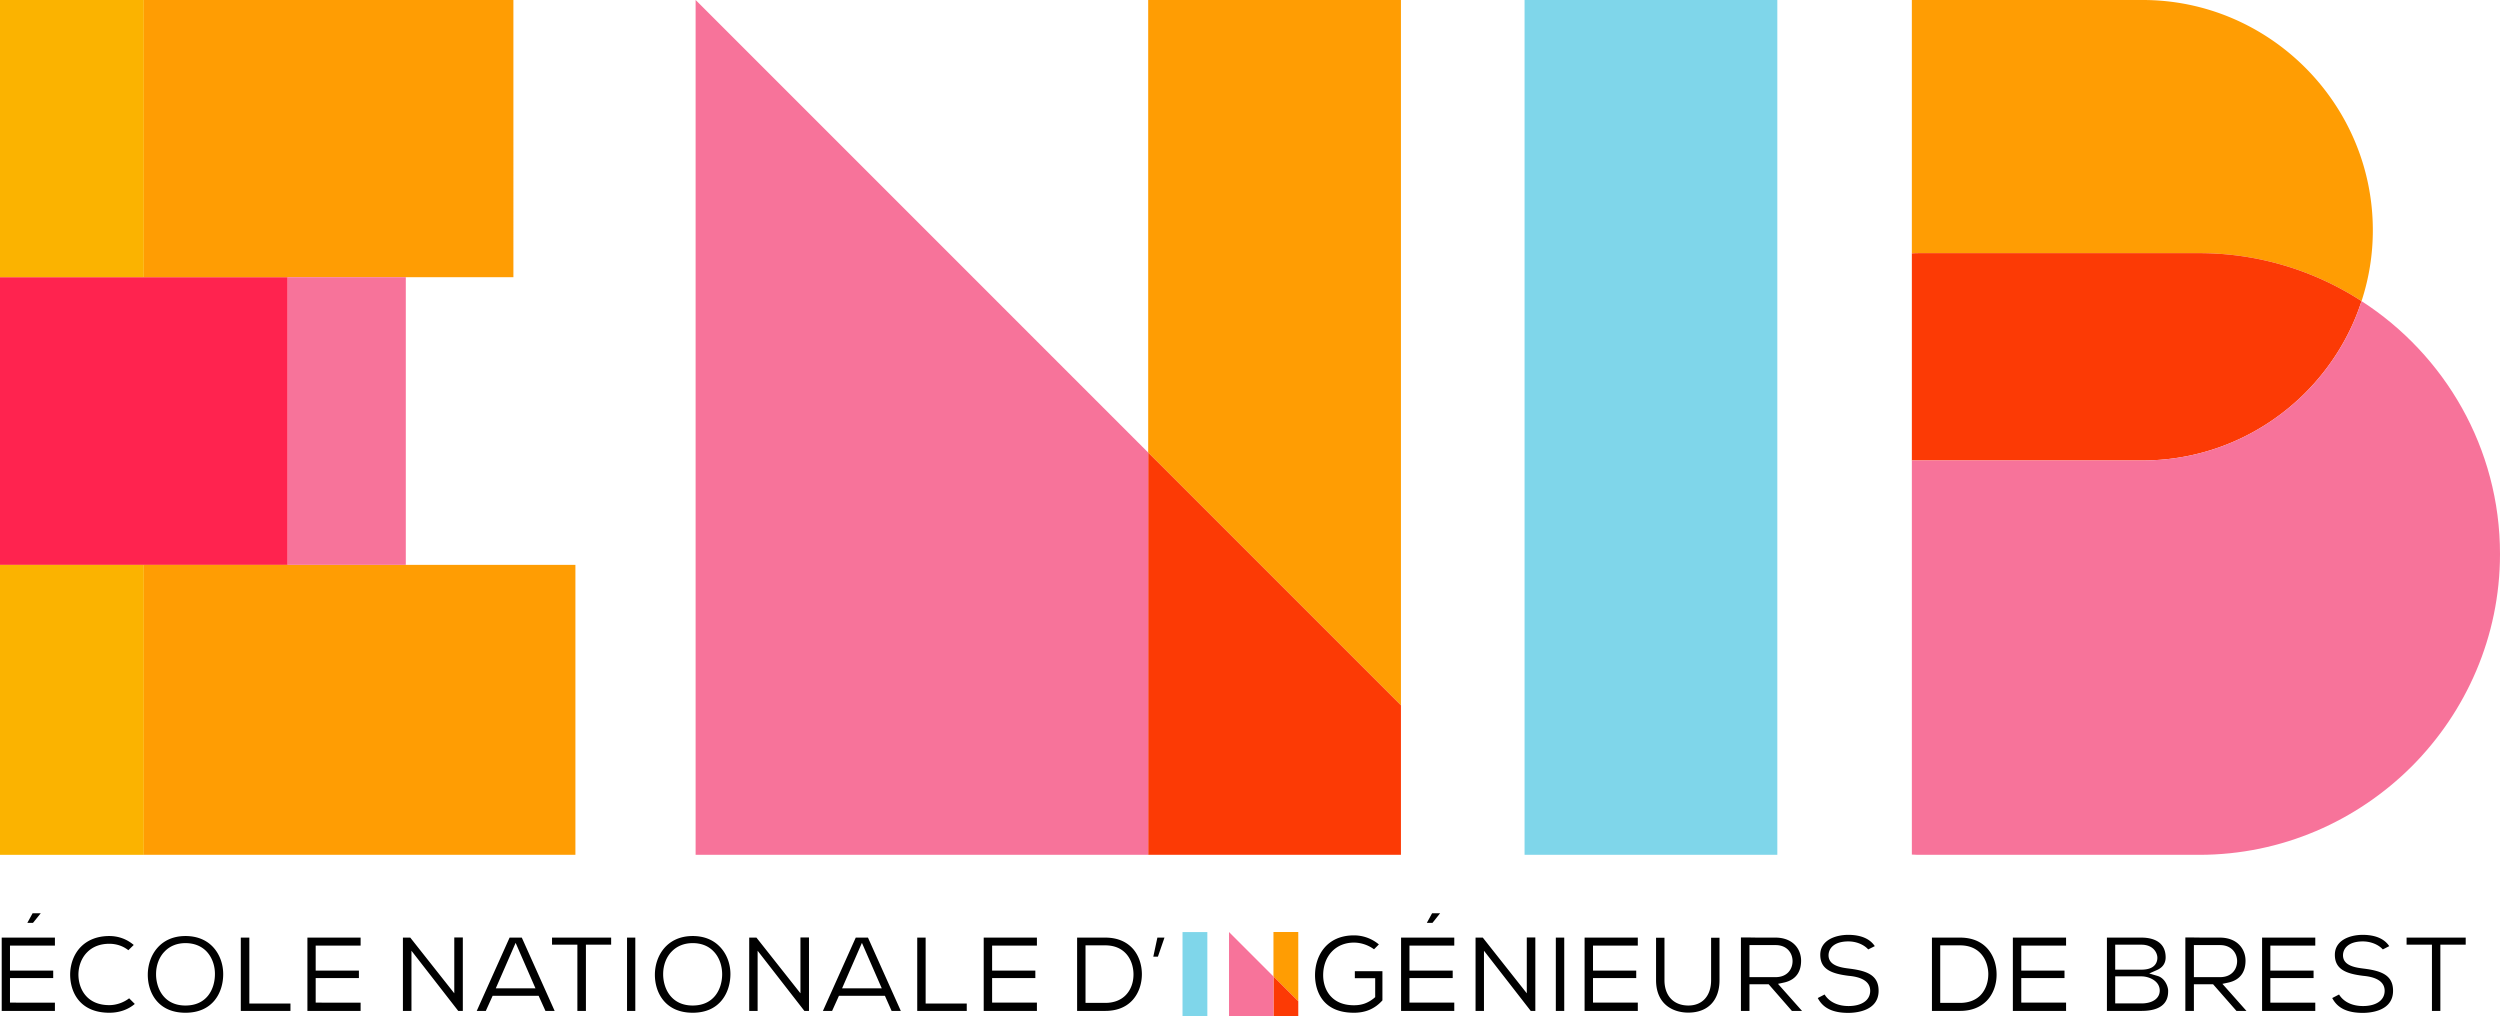 <svg xmlns="http://www.w3.org/2000/svg" width="600" height="243.834" viewBox="0 0 600 243.834"><path fill="#ff234f" d="M0 66.526h69.049v69.049H0z"/><path fill="#fbb300" d="M0 0h34.524v66.526H0zM0 135.575h34.524v69.585H0z"/><path d="M365.896 0v205.16h60.662V0h-60.662zm-82.091 243.834h5.957v-20.146h-5.957v20.146z" fill="#7fd6ea"/><path d="M123.216 0H34.524v66.526h88.692V0zM34.524 205.16h103.574v-69.585H34.524v69.585zm241.041-96.542l60.662 60.662V0h-60.662v108.618zm30.065 125.735l5.957 5.957v-16.622h-5.957v10.665zM514.24 0h-55.396v60.82c.788-.063 1.608-.063 2.428-.063h66.526a71.555 71.555 0 0 1 38.97 11.508 54.388 54.388 0 0 0 2.712-17.026C569.48 24.877 544.635 0 514.24 0z" fill="#ff9d03"/><path d="M275.565 205.16h60.662v-35.88l-60.662-60.662v96.542zm30.065 38.674h5.957v-3.524l-5.957-5.957v9.48zM527.798 60.757h-66.526c-.82 0-1.64 0-2.428.063v49.69h55.397c15.197 0 29.006-6.211 39.033-16.238 6.085-6.116 10.783-13.62 13.494-22.007a71.555 71.555 0 0 0-38.97-11.508z" fill="#fc3a05"/><path d="M69.049 135.575h28.345V66.526H69.049v69.05zm97.898 69.585h108.618v-96.542L166.947 0v205.16zm128.017 38.674h10.666v-9.48l-10.666-10.666v20.146zm271.804-171.57c-2.711 8.388-7.41 15.892-13.494 22.008-10.027 10.027-23.836 16.238-39.033 16.238h-55.397v94.587c.788.063 1.608.063 2.428.063h66.526c19.864 0 37.898-8.134 51.015-21.219C591.865 170.857 600 152.791 600 132.958c0-25.412-13.274-47.83-33.232-60.693z" fill="#f7739a"/><path d="M9.774 219.19H7.819l-1.26 2.302h1.355l1.86-2.301zM.41 242.618h12.77v-1.986H2.395v-5.896H12.77v-1.798H2.396v-5.99H13.18v-1.923H.41v17.593zm25.822-1.387c-5.423 0-7.378-3.91-7.41-7.284 0-2.08.758-4.067 2.082-5.391 1.324-1.356 3.153-2.05 5.328-2.05 1.703 0 3.31.537 4.572 1.546l1.293-1.262c-1.671-1.419-3.69-2.144-5.865-2.144-2.774 0-5.107.883-6.779 2.554-1.67 1.671-2.616 4.13-2.616 6.747.031 4.414 2.522 9.112 9.395 9.112 2.365 0 4.477-.725 6.117-2.112l-1.356-1.356c-1.293 1.01-3.058 1.64-4.76 1.64zm18.287-16.585c-6.211 0-9.049 4.824-9.049 9.301 0 4.194 2.365 9.112 9.05 9.112 6.62 0 9.016-4.918 9.048-9.143.032-2.617-.914-5.076-2.585-6.779-1.608-1.64-3.847-2.49-6.464-2.49zm0 16.68c-5.076 0-6.968-3.942-7.062-7.284v-.252c0-2.144.756-4.13 2.08-5.455 1.23-1.292 2.964-1.986 4.982-1.986 2.018 0 3.72.662 4.982 1.923 1.356 1.388 2.144 3.468 2.08 5.707-.062 3.405-1.923 7.346-7.062 7.346zm15.323-16.301h-2.049v17.593h11.918v-1.766h-9.869v-15.827zm13.936 17.593h12.77v-1.986H75.765v-5.896h10.373v-1.798H75.765v-5.99h10.783v-1.923h-12.77v17.593zm35.25-4.225l-10.562-13.368H96.7v17.593h2.05v-14.44l11.224 14.44h1.103v-17.625h-2.05v13.4zm13.274-13.368l-7.883 17.593h2.176l1.64-3.626h11.035l1.64 3.626h2.206l-7.882-17.593h-2.932zm-3.311 12.17l4.761-10.91 4.76 10.91h-9.521zm13.495-10.468h6.085v15.891h2.049v-15.89h6.054v-1.703h-14.188v1.702zm18.003 15.891h1.986v-17.593h-1.986v17.593zm15.764-17.972c-6.242 0-9.08 4.824-9.08 9.301 0 4.194 2.396 9.112 9.08 9.112 6.59 0 8.986-4.918 9.05-9.143.03-2.617-.915-5.076-2.618-6.779-1.608-1.64-3.815-2.49-6.432-2.49zm0 16.68c-5.076 0-7-3.942-7.094-7.284v-.252c0-2.144.757-4.13 2.081-5.455 1.261-1.292 2.996-1.986 5.013-1.986 2.018 0 3.72.662 4.95 1.923 1.388 1.388 2.144 3.468 2.113 5.707-.063 3.405-1.955 7.346-7.063 7.346zm25.854-2.933l-10.562-13.368h-1.734v17.593h2.018v-14.44l11.224 14.44h1.104v-17.625h-2.05v13.4zm13.274-13.368l-7.882 17.593h2.207l1.64-3.626h11.034l1.608 3.626h2.208l-7.883-17.593h-2.932zm-3.28 12.17l4.762-10.91 4.76 10.91h-9.521zm20.054-12.17h-2.018v17.593h11.886v-1.766h-9.868v-15.827zm13.935 17.593h12.77v-1.986h-10.752v-5.896h10.373v-1.798h-10.373v-5.99h10.752v-1.923h-12.77v17.593zm29.165-17.593h-6.747v17.593h6.747c2.68 0 4.824-.82 6.369-2.396 1.576-1.608 2.459-4.005 2.427-6.558-.031-1.987-.63-4.13-2.017-5.802-1.42-1.67-3.595-2.837-6.78-2.837zm4.918 13.81c-1.198 1.23-2.9 1.86-4.918 1.86h-4.73v-13.81h4.73c4.855 0 6.684 3.626 6.779 6.716.063 2.08-.6 3.94-1.86 5.233zm6.621-9.239h1.104l1.577-4.571h-1.703l-.978 4.571zm48.366 5.171h4.887v4.54l-.283.253c-1.514 1.198-2.933 1.702-4.824 1.702-5.455 0-7.378-3.878-7.378-7.189 0-4.634 3.027-7.85 7.378-7.85 1.702 0 3.468.599 4.824 1.608l1.166-1.167a9.274 9.274 0 0 0-5.99-2.175c-6.464 0-9.333 4.792-9.333 9.584 0 2.113.662 8.986 9.333 8.986 2.806 0 5.013-.946 6.841-2.963v-7h-6.62v1.671zm11.099 7.851h12.769v-1.986h-10.752v-5.896h10.374v-1.798h-10.374v-5.99h10.752v-1.923h-12.77v17.593zm9.364-23.426h-1.924l-1.26 2.301h1.355l1.829-2.301zm20.809 19.201l-10.562-13.368h-1.734v17.593h2.018v-14.44l11.224 14.44h1.103v-17.625h-2.05v13.4zm6.968 4.225h2.018v-17.593H373.4v17.593zm6.905 0h12.77v-1.986h-10.752v-5.896h10.373v-1.798h-10.373v-5.99h10.751v-1.923h-12.77v17.593zm30.362-7.378c0 3.752-2.08 6.085-5.454 6.085-3.531 0-5.738-2.333-5.738-6.085v-10.184h-2.018v10.184c0 5.738 4.004 7.788 7.724 7.788 4.698 0 7.504-2.9 7.504-7.788v-10.184h-2.018v10.184zm17.373.6c3.5-.726 4.225-3.248 4.225-5.266 0-2.743-1.892-5.518-6.117-5.55h-4.571c-1.23-.03-2.491-.03-3.752-.03v17.624h2.049v-6.4h4.603l5.58 6.4h2.429l-5.77-6.495 1.324-.284zm-8.166-1.325v-7.693h6.274c2.806 0 4.068 1.986 4.068 3.846 0 1.924-1.262 3.847-4.068 3.847h-6.274zm23.962-2.05c-1.734-.22-4.982-.599-4.982-3.184 0-1.608 1.262-3.342 4.761-3.342 1.892 0 3.72.757 4.761 1.923l1.577-.788c-1.198-1.797-3.374-2.712-6.432-2.712-3.059.032-6.653 1.293-6.653 4.793s2.743 4.54 6.842 5.045c1.261.126 5.14.536 5.14 3.594 0 2.239-1.987 3.657-5.203 3.657-2.585 0-4.666-1.009-5.738-2.774l-1.64.851c1.261 2.428 3.626 3.563 7.315 3.563 1.702 0 7.283-.379 7.283-5.297 0-3.72-2.711-4.792-7.03-5.329zm26.58-7.44h-6.748v17.593h6.747c2.649 0 4.793-.82 6.369-2.396 1.576-1.608 2.46-4.005 2.396-6.558-.031-1.987-.63-4.13-2.018-5.802-1.387-1.67-3.562-2.837-6.747-2.837zm4.918 13.81c-1.198 1.23-2.9 1.86-4.919 1.86h-4.76v-13.81h4.76c4.856 0 6.684 3.626 6.779 6.716.031 2.08-.63 3.94-1.86 5.233zm7.756 3.783h12.77v-1.986h-10.752v-5.896h10.373v-1.798h-10.373v-5.99h10.751v-1.923h-12.77v17.593zm34.745-8.387l-2.018-.599 1.924-.851c1.67-.757 2.017-2.05 2.017-2.995 0-4.13-3.625-4.761-5.801-4.761h-8.292v17.593h8.292c6.4 0 6.4-3.658 6.4-4.856 0-.85-.662-2.963-2.522-3.53zm-10.184-7.504h6.306c2.775 0 3.815 1.892 3.815 3.153 0 .851-.378 2.838-3.815 2.838h-6.306v-5.99zm6.306 14.094h-6.306v-6.495h6.306c1.766 0 4.383 1.072 4.383 3.405 0 1.892-1.735 3.09-4.383 3.09zm20.746-4.982c3.5-.725 4.225-3.247 4.225-5.265 0-2.743-1.892-5.518-6.117-5.55h-4.54c-1.26-.03-2.522-.03-3.783-.03v17.624h2.05v-6.4h4.602l5.613 6.4h2.396l-5.77-6.495 1.324-.284zm-8.166-1.324v-7.693h6.274c2.806 0 4.1 1.986 4.1 3.846 0 1.924-1.262 3.847-4.1 3.847h-6.274zm16.364 8.103h12.769v-1.986h-10.783v-5.896h10.373v-1.798h-10.373v-5.99h10.783v-1.923H542.9v17.593zm24.403-10.153c-1.734-.22-4.981-.599-4.981-3.184 0-1.608 1.26-3.342 4.76-3.342 1.892 0 3.753.757 4.793 1.923l1.545-.788c-1.198-1.797-3.374-2.712-6.432-2.712-3.058.032-6.621 1.293-6.621 4.793s2.711 4.54 6.81 5.045c1.261.126 5.14.536 5.14 3.594 0 2.239-1.987 3.657-5.203 3.657-2.585 0-4.666-1.009-5.738-2.774l-1.64.851c1.261 2.428 3.626 3.563 7.347 3.563 1.702 0 7.251-.379 7.251-5.297 0-3.72-2.711-4.792-7.03-5.329zm10.279-7.44v1.702h6.085v15.891h2.018v-15.89h6.085v-1.703h-14.188z"/></svg>